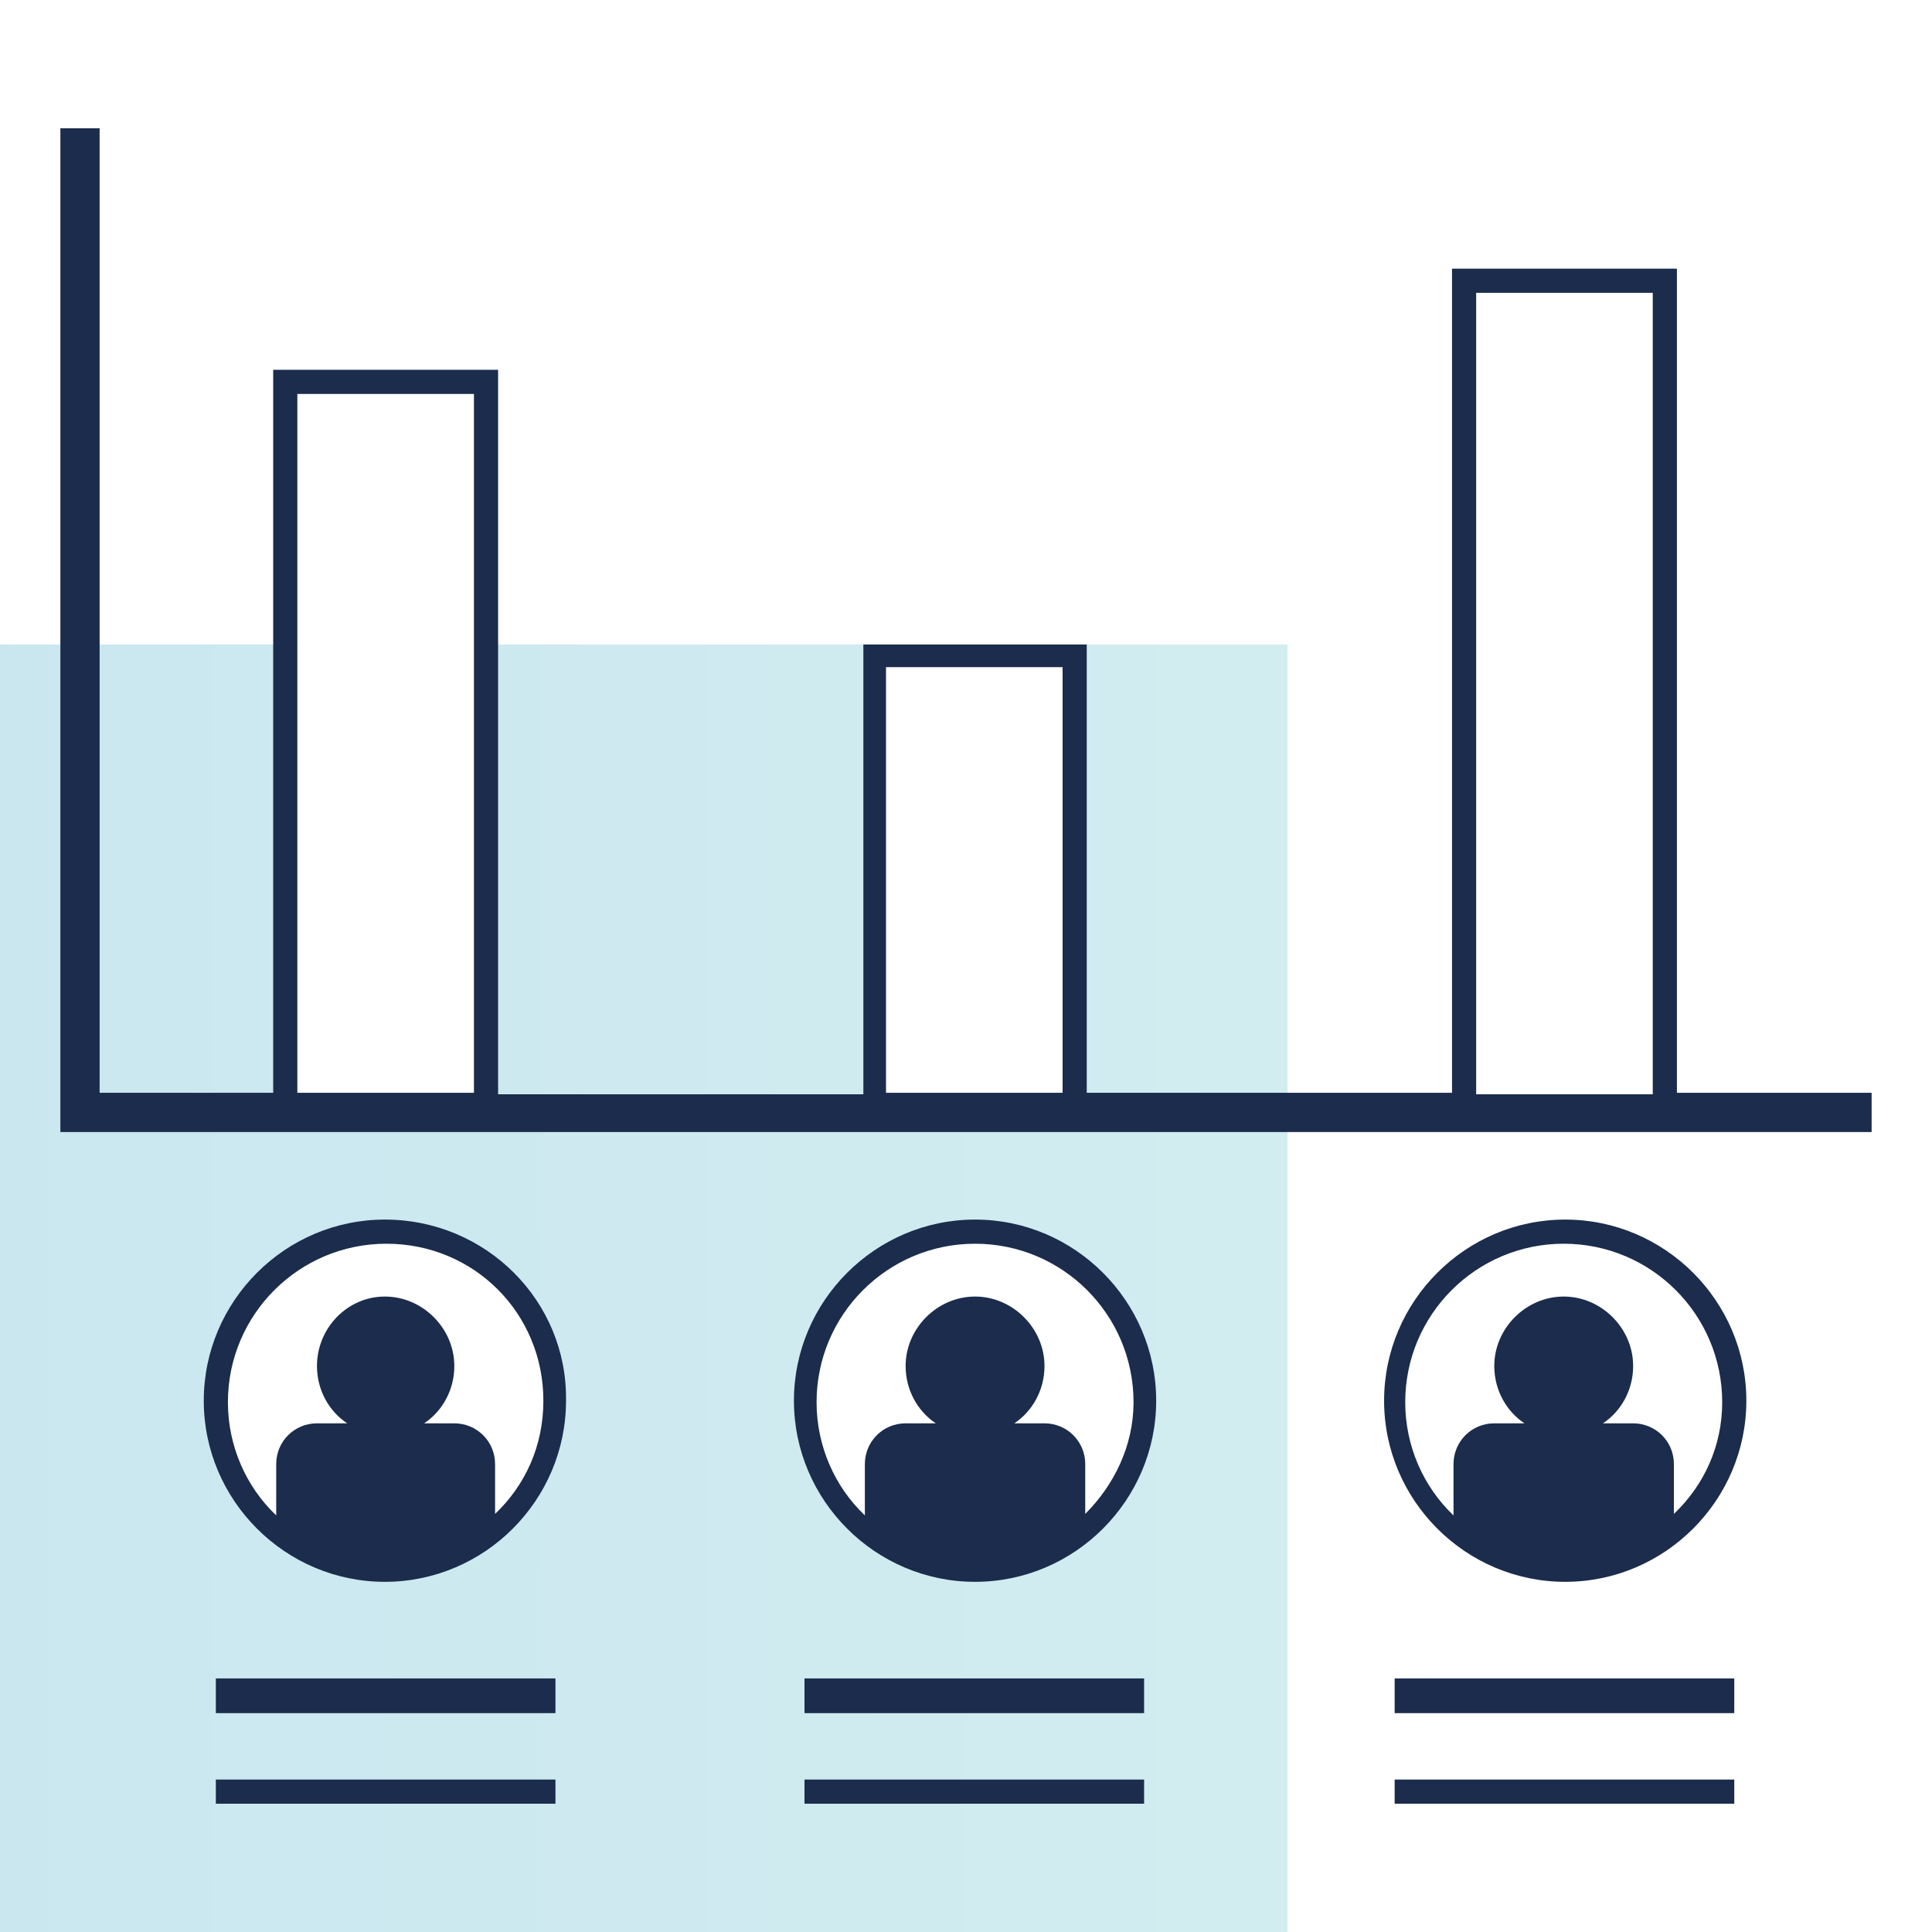 <?xml version="1.0" encoding="utf-8"?>
<!-- Generator: Adobe Illustrator 27.6.1, SVG Export Plug-In . SVG Version: 6.00 Build 0)  -->
<svg version="1.1" id="Ebene_1" xmlns="http://www.w3.org/2000/svg" xmlns:xlink="http://www.w3.org/1999/xlink" x="0px" y="0px"
	 viewBox="0 0 128 128" style="enable-background:new 0 0 128 128;" xml:space="preserve">
<style type="text/css">
	.st0{opacity:0.28;fill:url(#SVGID_1_);}
	.st1{fill:#1B2C4C;}
</style>
<linearGradient id="SVGID_1_" gradientUnits="userSpaceOnUse" x1="0" y1="85.333" x2="85.333" y2="85.333">
	<stop  offset="0" style="stop-color:#41A6C6"/>
	<stop  offset="1" style="stop-color:#5DBEC8"/>
</linearGradient>
<path class="st0" d="M71.2,42.7v31.1H58V42.7H32.2v31.1H18.9V42.7H0V128h85.3V42.7H71.2z M25.5,104.1c-6.2,0-11.3-5-11.3-11.3
	c0-6.2,5-11.3,11.3-11.3c6.2,0,11.3,5,11.3,11.3C36.8,99,31.8,104.1,25.5,104.1z M64.6,104.1c-6.2,0-11.3-5-11.3-11.3
	c0-6.2,5-11.3,11.3-11.3s11.3,5,11.3,11.3C75.9,99,70.8,104.1,64.6,104.1z"/>
<g>
	<rect x="14.3" y="111.2" class="st1" width="22.5" height="2.3"/>
	<rect x="14.3" y="117.9" class="st1" width="22.5" height="1.6"/>
	<rect x="53.3" y="111.2" class="st1" width="22.5" height="2.3"/>
	<rect x="53.3" y="117.9" class="st1" width="22.5" height="1.6"/>
	<rect x="92.4" y="111.2" class="st1" width="22.5" height="2.3"/>
	<rect x="92.4" y="117.9" class="st1" width="22.5" height="1.6"/>
	<path class="st1" d="M25.5,80.8c-6.6,0-12,5.4-12,12c0,6.6,5.4,12,12,12s12-5.4,12-12C37.6,86.2,32.2,80.8,25.5,80.8z M32.8,100.3
		V97c0-1.5-1.2-2.7-2.7-2.7h-2c1.2-0.8,2-2.2,2-3.8c0-2.5-2.1-4.6-4.6-4.6C23,85.9,21,88,21,90.5c0,1.6,0.8,3,2,3.8h-2
		c-1.5,0-2.7,1.2-2.7,2.7v3.4c-2-1.9-3.2-4.6-3.2-7.5c0-5.8,4.7-10.5,10.5-10.5S36,87,36,92.8C36,95.8,34.8,98.4,32.8,100.3z"/>
	<path class="st1" d="M64.6,80.8c-6.6,0-12,5.4-12,12c0,6.6,5.4,12,12,12c6.6,0,12-5.4,12-12C76.6,86.2,71.2,80.8,64.6,80.8z
		 M71.9,100.3V97c0-1.5-1.2-2.7-2.7-2.7h-2c1.2-0.8,2-2.2,2-3.8c0-2.5-2.1-4.6-4.6-4.6c-2.5,0-4.6,2.1-4.6,4.6c0,1.6,0.8,3,2,3.8h-2
		c-1.5,0-2.7,1.2-2.7,2.7v3.4c-2-1.9-3.2-4.6-3.2-7.5c0-5.8,4.7-10.5,10.5-10.5c5.8,0,10.5,4.7,10.5,10.5
		C75.1,95.8,73.8,98.4,71.9,100.3z"/>
	<path class="st1" d="M103.7,80.8c-6.6,0-12,5.4-12,12c0,6.6,5.4,12,12,12s12-5.4,12-12C115.7,86.2,110.3,80.8,103.7,80.8z
		 M110.9,100.3V97c0-1.5-1.2-2.7-2.7-2.7h-2c1.2-0.8,2-2.2,2-3.8c0-2.5-2.1-4.6-4.6-4.6c-2.5,0-4.6,2.1-4.6,4.6c0,1.6,0.8,3,2,3.8
		h-2c-1.5,0-2.7,1.2-2.7,2.7v3.4c-2-1.9-3.2-4.6-3.2-7.5c0-5.8,4.7-10.5,10.5-10.5s10.5,4.7,10.5,10.5
		C114.1,95.8,112.9,98.4,110.9,100.3z"/>
	<path class="st1" d="M111.1,72.4V17.8H96.2v54.6H72V42.7H57.2v29.8H33V24.5H18.1v47.9H6.6V8.5H4v63.9h0V75h0v0h2.6v0H124v-2.6
		H111.1z M97.8,19.4h11.7v53.1H97.8V19.4z M58.7,44.2h11.7v28.2H58.7V44.2z M19.7,26.1h11.7v46.3H19.7V26.1z"/>
</g>
</svg>
